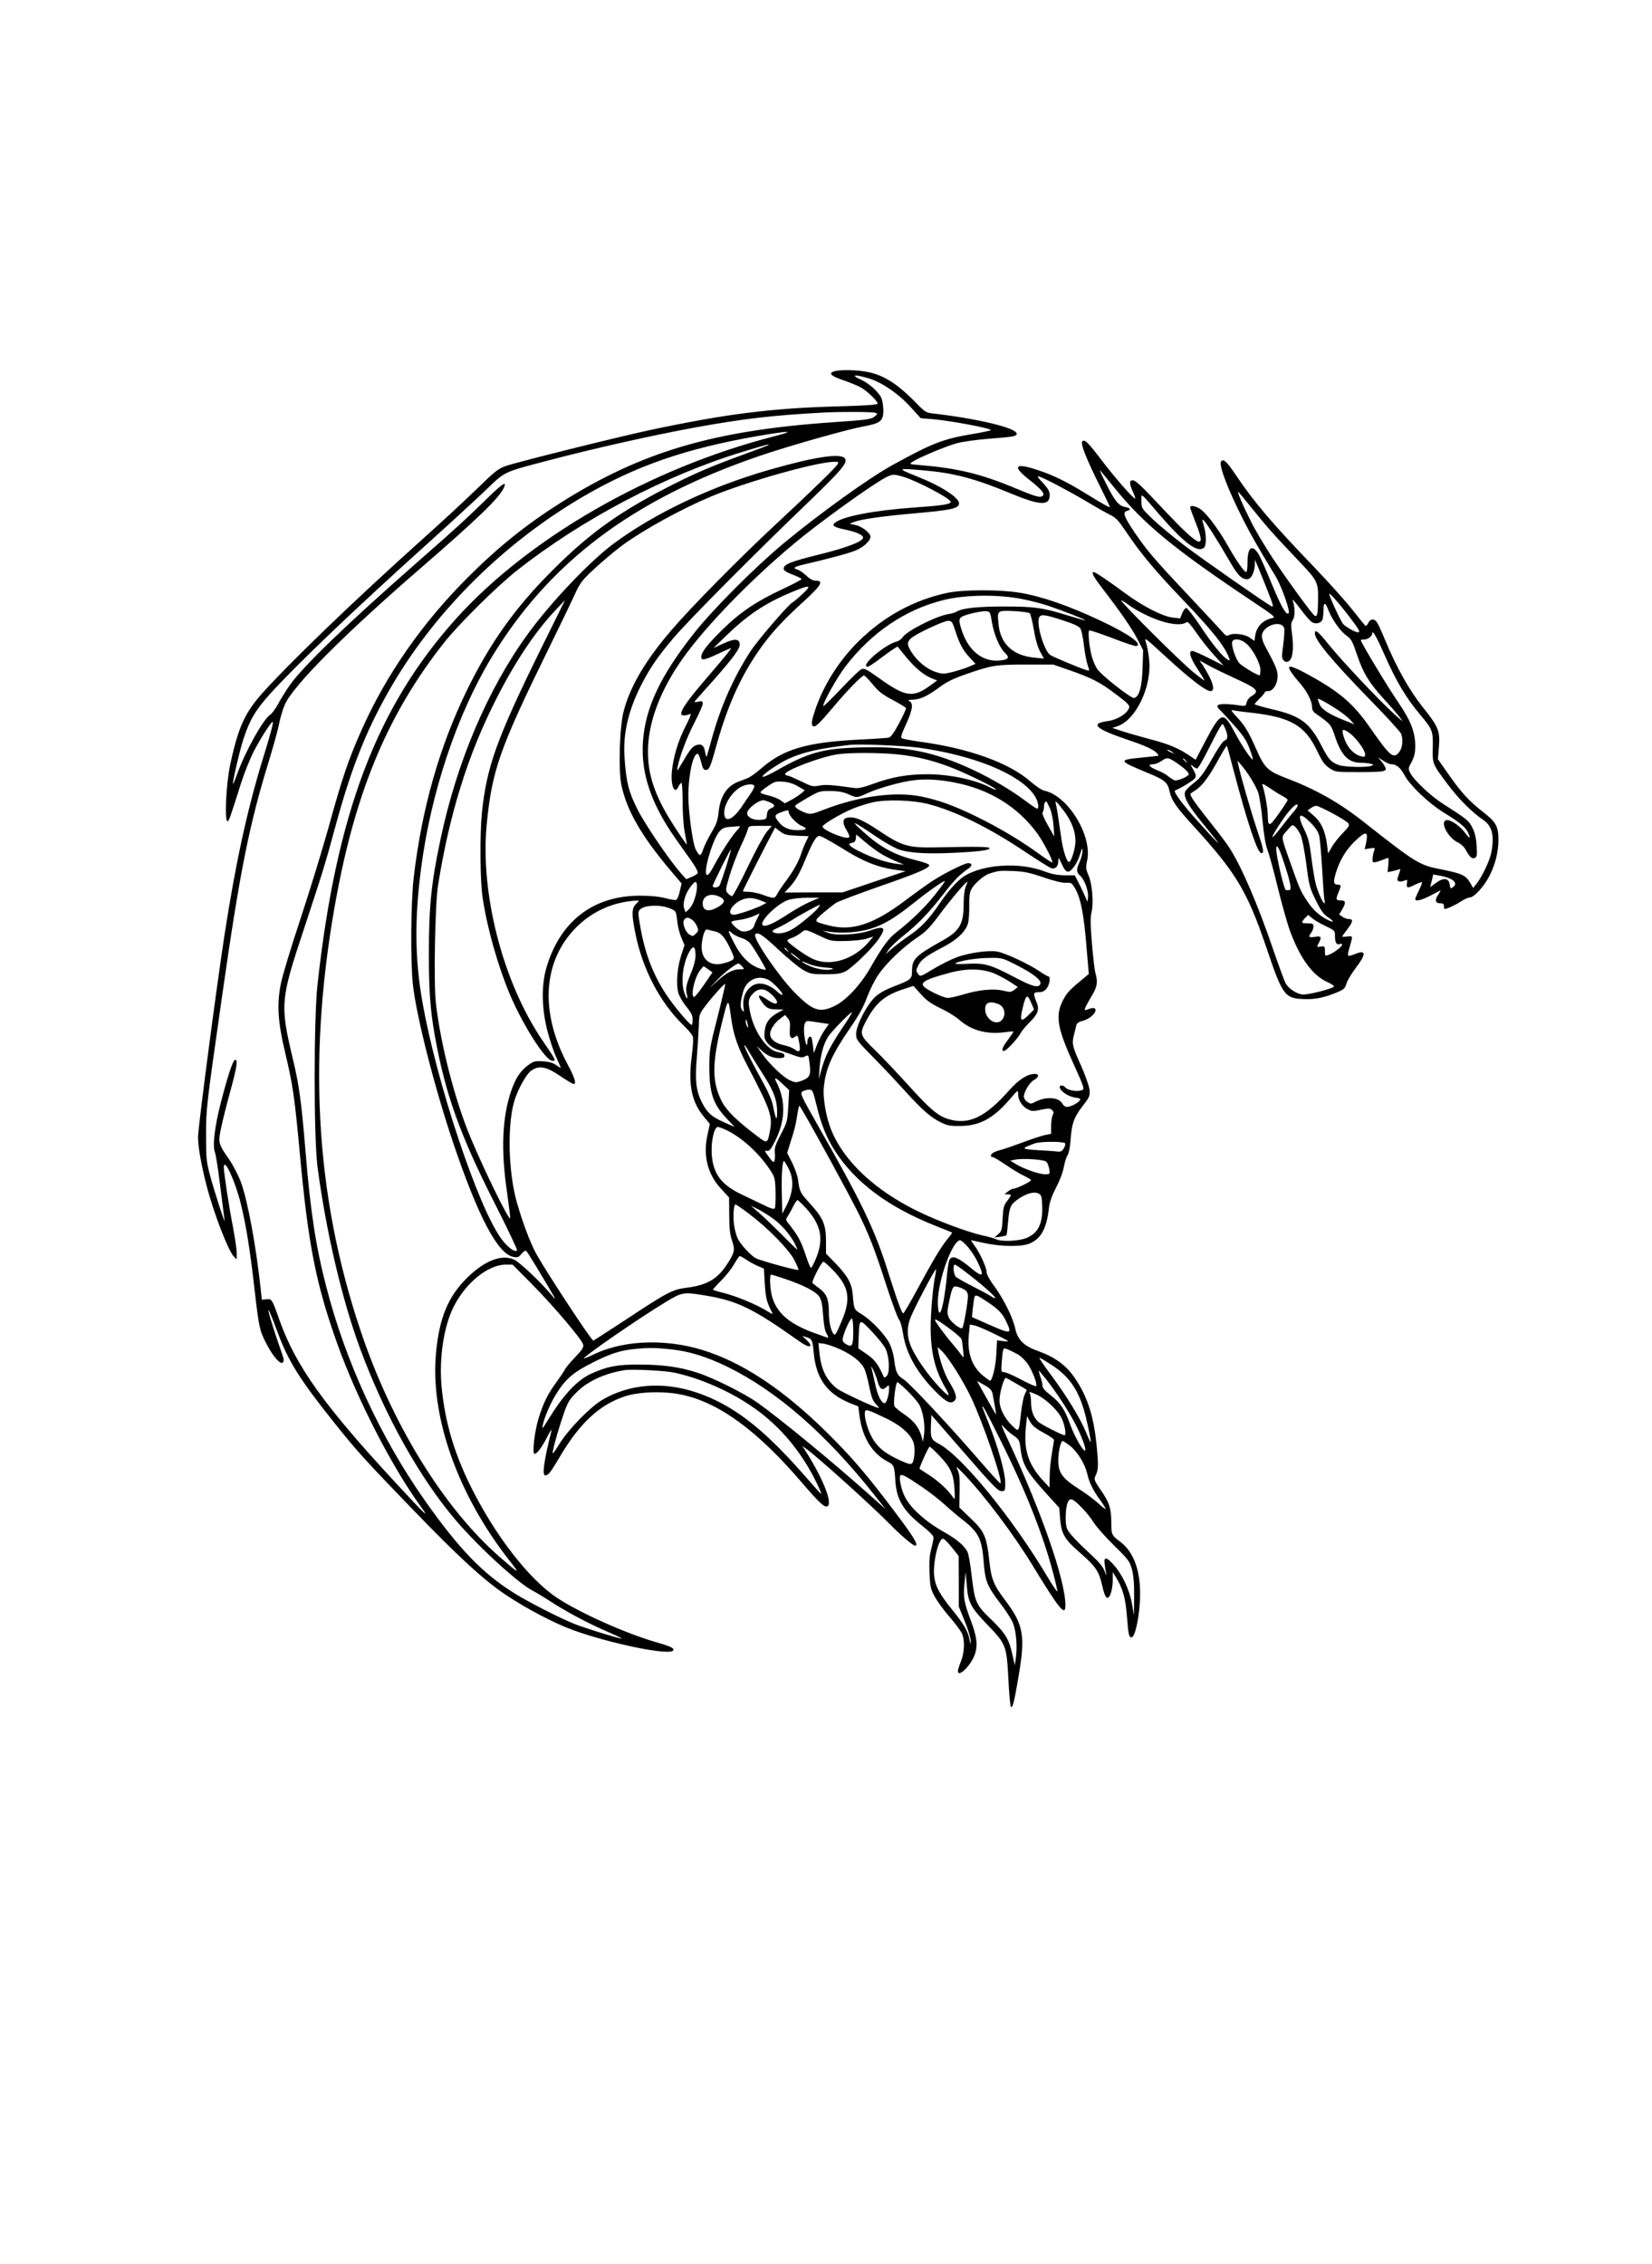 <?xml version="1.0" encoding="UTF-8" standalone="yes"?>
<svg version="1.0" xmlns="http://www.w3.org/2000/svg" width="1152" height="1578.667" viewBox="0 0 1152 1579" preserveAspectRatio="xMidYMid meet">
  <g transform="translate(0,1579) scale(0.1,-0.1)" fill="#000000" stroke="none">
    <path d="M5820 13201 c-46 -13 -27 -33 55 -61 44 -15 99 -37 122 -49 44 -22
123 -97 123 -116 0 -8 -78 -14 -266 -19 -468 -12 -789 -52 -1329 -167 -244
-53 -930 -224 -1004 -251 -47 -17 -78 -42 -191 -153 -74 -72 -247 -233 -385
-356 -473 -424 -922 -857 -1117 -1074 -123 -138 -170 -244 -225 -505 -27 -132
-39 -381 -18 -388 9 -3 20 27 98 275 20 61 56 152 81 203 46 90 117 203 135
215 11 6 -10 -74 -70 -268 -108 -353 -188 -724 -264 -1216 -57 -371 -185
-1347 -185 -1411 0 -67 21 -188 59 -337 49 -190 152 -458 191 -497 l20 -20 0
44 c0 25 -12 104 -25 175 -27 136 -65 383 -65 423 0 77 80 -96 119 -256 37
-152 64 -320 96 -602 30 -260 35 -282 82 -372 46 -89 97 -147 114 -131 9 9 9
21 -3 55 -110 314 -134 431 -33 156 75 -203 155 -331 401 -638 150 -188 216
-261 538 -594 325 -337 502 -499 655 -601 146 -97 337 -197 466 -244 266 -96
676 -180 699 -142 10 15 -16 28 -114 56 -211 60 -536 205 -696 311 -196 130
-434 437 -603 779 -116 235 -179 450 -202 692 -19 198 15 424 85 561 84 166
239 291 361 292 l49 0 136 -137 c154 -157 348 -385 356 -420 5 -19 -5 -36 -53
-86 -33 -34 -66 -73 -73 -87 -7 -14 -34 -54 -60 -90 -61 -83 -91 -144 -124
-250 -28 -88 -47 -250 -29 -250 17 0 50 43 87 115 20 39 34 61 32 50 -53 -213
-68 -315 -44 -315 21 0 38 22 99 125 138 237 280 369 459 427 103 33 283 37
406 8 258 -59 520 -253 828 -613 121 -141 157 -174 177 -162 37 23 -36 203
-160 395 l-16 25 30 -22 c75 -53 463 -403 580 -523 74 -76 161 -150 176 -150
28 0 -6 57 -145 241 -190 253 -304 386 -482 560 -283 277 -547 456 -806 547
-273 97 -584 92 -805 -13 -40 -19 -73 -32 -73 -31 0 16 379 278 569 393 117
71 126 73 276 48 227 -37 335 -90 659 -320 71 -52 105 -44 49 11 l-28 26 25
-7 c42 -12 47 -22 54 -105 15 -181 92 -290 251 -355 l60 -24 11 -80 c20 -139
89 -249 189 -302 50 -26 52 -30 59 -139 8 -128 56 -208 186 -311 50 -39 80
-70 80 -82 0 -10 -7 -47 -16 -81 -12 -44 -15 -90 -12 -166 4 -95 7 -111 36
-165 18 -33 64 -96 102 -140 39 -44 77 -96 87 -115 22 -47 20 -133 -6 -198
-12 -29 -21 -59 -21 -67 0 -45 77 24 111 99 30 66 25 133 -20 251 -48 128 -55
165 -45 262 l8 78 8 -92 c9 -119 26 -152 145 -276 129 -134 133 -145 145 -376
5 -102 13 -190 18 -195 12 -12 24 38 55 224 46 270 32 351 -94 517 -81 107
-98 150 -111 269 -20 181 -34 213 -136 309 l-74 71 2 114 c2 93 -1 122 -15
150 -15 29 -7 23 47 -33 141 -148 342 -415 472 -627 193 -317 234 -366 234
-287 0 174 -167 655 -404 1162 -41 87 -49 111 -30 87 14 -17 45 -46 69 -62 41
-28 44 -34 51 -87 14 -119 41 -166 190 -330 l81 -89 6 -77 c9 -106 30 -142
139 -237 108 -94 132 -129 154 -227 20 -91 38 -110 59 -60 8 20 15 62 15 94
l0 58 22 -35 c49 -80 67 -146 77 -274 10 -126 14 -146 32 -146 27 0 60 167 60
305 0 166 -47 291 -135 359 -65 49 -66 51 -66 139 -1 99 -14 139 -76 228 -41
60 -46 72 -36 92 21 43 23 67 12 188 -19 221 -63 364 -154 497 -61 90 -138
146 -254 188 -100 35 -145 78 -162 157 -15 75 -79 203 -145 295 -34 45 -55 85
-55 101 0 31 -49 138 -86 186 -14 19 -24 35 -22 35 2 0 44 -9 94 -20 118 -26
264 -27 319 -1 77 35 114 105 130 246 5 42 20 85 51 145 26 49 48 109 53 142
6 31 17 68 26 81 9 15 18 57 21 108 8 113 23 155 84 235 49 63 52 71 48 114
-3 26 -29 100 -61 172 -59 130 -63 149 -48 208 5 19 12 47 15 62 5 22 15 30
47 38 44 12 89 49 89 75 0 17 -18 19 -54 5 -23 -8 -25 -8 -17 13 5 12 25 49
45 82 38 63 43 96 26 155 -6 19 -17 113 -25 209 -11 132 -12 184 -3 218 16 64
5 199 -21 258 -19 44 -20 54 -10 101 39 173 -133 454 -297 489 -18 3 -62 33
-100 66 -147 128 -423 228 -756 274 -69 10 -132 21 -139 26 -10 6 -2 30 29 97
45 98 53 145 25 161 -15 8 -10 10 22 11 51 1 103 25 187 87 49 37 96 60 185
91 179 62 207 67 418 67 l190 0 109 -38 c152 -52 218 -86 316 -160 109 -82
115 -89 98 -117 -23 -37 -84 -71 -140 -79 -130 -17 -93 -53 137 -131 120 -40
184 -70 204 -94 8 -9 12 -16 10 -17 -2 -1 -55 -6 -118 -13 -166 -16 -164 -21
41 -106 120 -49 141 -66 154 -128 15 -66 44 -108 164 -240 301 -329 377 -456
511 -849 113 -335 128 -356 259 -361 81 -4 148 10 242 50 40 17 49 26 58 57 5
21 35 70 65 110 76 101 73 130 -10 95 -20 -8 -40 -13 -43 -9 -3 3 0 25 7 48
27 93 28 90 -13 85 -20 -2 -36 -2 -36 0 0 2 16 24 35 49 41 53 44 73 12 73
-12 0 -33 7 -45 16 l-23 16 21 34 c28 49 26 64 -10 64 -34 0 -36 7 -15 57 19
46 19 53 -4 53 -31 0 -34 16 -16 78 26 89 72 166 136 227 78 74 94 69 74 -24
l-8 -34 37 6 c33 5 37 4 31 -11 -12 -31 -17 -79 -9 -85 8 -5 47 7 95 27 14 6
15 0 11 -45 l-5 -52 29 6 c16 3 37 9 46 12 17 7 17 4 3 -34 -13 -37 -13 -43 1
-48 8 -3 25 -1 38 5 21 9 22 8 18 -19 -5 -35 5 -36 59 -8 23 11 43 18 46 16 2
-3 -7 -28 -21 -56 -14 -28 -26 -55 -26 -61 0 -19 40 -10 103 22 34 18 66 35
71 37 5 2 -1 -11 -13 -28 -27 -37 -22 -61 14 -61 18 0 25 -5 25 -20 0 -11 2
-20 4 -20 16 0 79 29 113 52 23 15 51 28 62 28 31 0 104 81 140 154 41 83 61
166 61 249 0 94 -17 124 -110 196 -95 74 -152 136 -242 266 l-70 100 7 85 c9
112 -3 141 -116 282 -92 116 -180 273 -259 463 -22 55 -48 110 -56 123 -20 30
-48 28 -63 -5 -7 -15 -16 -22 -20 -17 -5 5 -46 56 -91 113 -45 57 -161 186
-258 288 -304 316 -425 459 -553 649 -65 97 -89 119 -104 94 -16 -26 51 -201
155 -405 60 -117 97 -182 226 -395 41 -67 103 -244 91 -257 -17 -17 -51 43
-119 207 -39 96 -81 190 -92 207 -45 70 -76 46 -76 -59 0 -37 -4 -68 -9 -68
-14 0 -72 83 -126 180 -58 103 -134 208 -181 249 -33 29 -84 42 -84 22 0 -6
19 -58 42 -116 73 -184 25 -165 -211 84 -183 195 -211 221 -233 221 -23 0 -23
-24 2 -79 11 -24 19 -46 16 -48 -7 -7 -136 139 -225 256 -105 138 -127 159
-143 143 -15 -15 26 -119 123 -314 38 -76 69 -140 69 -144 0 -7 -50 21 -175
98 -125 77 -221 124 -324 158 -163 55 -187 31 -65 -65 89 -69 115 -102 93
-115 -19 -12 -44 -5 -194 57 -238 99 -402 138 -658 159 -74 6 -78 7 -57 21 43
30 239 112 314 132 42 11 143 25 224 31 167 13 192 17 192 35 0 40 -271 105
-590 142 -39 4 -53 13 -100 61 -147 152 -247 213 -375 232 -79 11 -168 11
-205 1z m241 -51 c91 -28 206 -107 289 -199 l71 -78 87 -7 c119 -10 402 -63
402 -76 0 -3 -60 -16 -134 -28 -200 -34 -275 -63 -551 -215 -166 -91 -509
-338 -760 -546 -200 -166 -497 -464 -626 -628 -236 -299 -340 -521 -356 -759
-14 -218 57 -429 225 -669 39 -55 92 -130 118 -167 27 -38 43 -71 39 -78 -4
-7 -24 -19 -44 -27 l-36 -15 -38 43 c-80 90 -248 338 -302 444 -61 121 -79
190 -90 361 -12 163 25 324 112 498 63 125 118 205 230 337 106 125 563 585
933 940 241 232 285 284 261 313 -31 37 -214 9 -524 -80 -410 -117 -801 -303
-1089 -516 -166 -123 -441 -413 -600 -633 -278 -383 -494 -892 -607 -1430 -64
-301 -81 -469 -81 -800 0 -253 10 -391 41 -565 73 -408 174 -692 421 -1178 87
-172 156 -317 153 -322 -12 -19 -66 21 -109 79 -163 222 -451 1086 -551 1653
-53 299 -55 582 -9 933 69 530 249 1067 489 1466 404 668 987 1107 1871 1409
201 69 608 184 721 205 122 22 143 38 143 111 0 30 -6 69 -13 87 -18 41 -87
104 -143 129 -78 34 -42 39 57 8z m42 -239 c18 -6 18 -7 0 -23 -27 -23 -50
-26 -295 -43 -830 -57 -1331 -205 -1890 -556 -249 -157 -443 -313 -658 -528
-318 -318 -569 -679 -740 -1064 -91 -204 -134 -331 -230 -679 -45 -161 -133
-448 -196 -638 -63 -190 -124 -390 -135 -445 -31 -147 -23 -271 30 -492 52
-220 64 -299 101 -698 59 -639 112 -909 262 -1329 138 -386 382 -860 584
-1137 64 -87 31 -56 -170 161 -508 548 -702 820 -817 1140 -53 151 -54 152
-92 148 l-32 -3 -8 75 c-33 304 -90 611 -137 743 -18 48 -54 118 -82 159 -77
111 -79 118 -57 222 10 49 39 164 64 255 46 168 55 226 33 219 -16 -6 -51
-112 -99 -298 -43 -168 -59 -301 -41 -347 6 -15 23 -122 37 -238 15 -115 28
-221 30 -235 8 -44 -65 181 -98 300 -29 108 -31 126 -31 290 0 188 0 189 110
960 125 878 189 1201 329 1655 30 99 63 216 71 260 9 44 27 103 39 130 58 133
414 490 945 950 401 347 551 492 583 563 23 51 -9 30 -111 -69 -150 -147 -223
-214 -497 -454 -483 -424 -792 -721 -886 -855 -25 -36 -61 -93 -79 -127 -18
-34 -43 -69 -57 -78 -49 -33 -171 -251 -228 -408 -15 -42 -29 -76 -31 -74 -6
6 47 234 72 311 45 137 86 205 187 317 183 202 578 579 1077 1029 168 151 359
327 426 391 138 133 119 124 439 208 315 83 723 175 1025 230 329 60 539 85
900 104 114 6 336 5 353 -2z m-708 -165 c-861 -221 -1708 -707 -2215 -1271
-555 -617 -836 -1361 -967 -2555 -26 -243 -26 -1061 0 -1265 59 -451 172 -933
299 -1275 174 -468 411 -892 663 -1190 161 -189 437 -442 542 -496 20 -10 78
-45 127 -77 113 -73 263 -152 393 -208 56 -24 100 -45 98 -47 -5 -5 -262 74
-335 104 -99 40 -314 150 -409 209 -226 140 -391 312 -629 650 -311 442 -557
976 -690 1500 -71 274 -109 524 -142 931 -28 340 -45 469 -87 641 -92 388 -90
415 77 918 130 394 145 441 220 718 115 422 225 693 404 995 308 517 776 978
1316 1295 372 218 722 339 1230 427 222 38 265 37 105 -4z m-36 -60 c-2 -2
-80 -32 -174 -66 -209 -76 -327 -126 -470 -198 -381 -190 -598 -344 -865 -612
-259 -259 -433 -504 -595 -835 -191 -393 -313 -819 -370 -1300 -21 -169 -24
-597 -6 -755 26 -227 151 -716 282 -1105 174 -513 310 -771 418 -791 30 -6 38
-3 57 21 12 15 27 25 33 21 8 -6 109 -172 198 -326 7 -14 -3 -5 -23 20 -73 87
-220 226 -258 244 -87 41 -209 -6 -332 -129 -130 -129 -192 -279 -214 -521
-42 -443 151 -988 512 -1448 78 -99 71 -96 -67 24 -394 344 -756 933 -974
1587 -319 954 -370 1940 -160 3048 139 733 363 1258 743 1740 101 129 371 396
509 505 457 360 1037 665 1577 829 158 48 188 56 179 47z m482 -133 c-13 -24
-171 -178 -426 -415 -254 -236 -593 -579 -733 -743 -179 -208 -285 -387 -332
-560 -30 -109 -39 -414 -17 -521 38 -177 139 -354 341 -593 l79 -93 -13 -55
c-6 -30 -18 -57 -25 -59 -7 -3 -41 2 -76 12 -42 11 -103 17 -174 17 -330 1
-563 -180 -657 -509 -34 -122 -31 -281 10 -438 17 -65 45 -148 62 -183 16 -36
30 -67 30 -70 0 -2 -14 6 -32 18 -23 17 -50 24 -93 27 -54 3 -64 1 -102 -27
-54 -39 -88 -91 -118 -177 -64 -187 -73 -415 -30 -707 14 -99 24 -181 22 -184
-11 -11 -172 316 -272 553 -110 259 -212 652 -246 947 -16 140 -6 691 15 822
80 501 209 913 406 1300 131 259 273 471 414 620 l66 70 -173 -350 c-303 -616
-374 -813 -407 -1134 -15 -151 -13 -478 5 -592 32 -214 107 -478 192 -679 89
-209 243 -452 292 -458 32 -5 29 2 -65 139 -278 408 -438 1029 -390 1514 37
374 90 525 431 1220 92 187 176 363 188 390 11 28 34 67 51 87 36 46 194 185
284 251 152 109 409 250 615 336 243 101 725 237 850 240 33 1 37 -1 28 -16z
m604 -44 c207 -18 355 -57 600 -159 207 -86 275 -90 275 -14 0 28 -10 45 -47
86 -41 43 -44 50 -23 43 35 -10 216 -106 340 -180 58 -35 126 -73 152 -86 40
-19 58 -39 112 -119 95 -143 204 -274 392 -470 214 -224 297 -329 327 -413 6
-15 3 -16 -12 -7 -33 17 -110 111 -193 238 -45 67 -88 122 -95 122 -7 0 -20
-16 -28 -36 l-15 -37 -53 6 c-69 8 -206 78 -327 167 -119 88 -211 150 -222
150 -20 0 -4 -30 57 -110 129 -167 207 -281 247 -357 l40 -78 -4 -125 c-4
-132 -24 -201 -59 -208 -22 -4 -228 158 -258 203 -13 20 -30 59 -37 87 -19 70
-28 174 -18 181 5 3 78 -22 163 -54 84 -33 160 -58 167 -55 42 16 -54 84 -251
177 -222 105 -412 170 -563 195 -139 23 -393 22 -502 0 -237 -50 -449 -166
-625 -341 -136 -135 -242 -303 -301 -478 -26 -78 -29 -102 -13 -112 14 -9 45
21 137 130 94 113 203 225 217 224 5 0 33 -28 61 -62 40 -50 68 -71 139 -109
49 -26 91 -51 93 -56 2 -6 -20 -53 -48 -106 -36 -67 -58 -98 -73 -101 -12 -2
-110 -9 -217 -14 -359 -19 -521 -67 -676 -204 -34 -29 -75 -59 -93 -65 -17 -7
-45 -17 -62 -24 -80 -30 -127 -101 -138 -212 -6 -58 -15 -84 -49 -141 -23 -38
-49 -91 -58 -117 -18 -54 -26 -54 -54 1 -20 41 -50 258 -50 371 0 149 34 299
66 293 5 -1 15 -27 23 -57 10 -43 17 -56 32 -56 25 0 32 15 79 186 79 280 176
489 316 681 75 102 151 183 287 307 124 113 143 146 87 146 -21 0 -42 11 -67
35 -21 20 -48 38 -60 42 -37 9 -27 20 30 33 190 44 331 82 379 103 54 24 98
66 98 94 0 25 -59 72 -103 81 l-42 9 29 12 c48 19 190 40 427 61 249 22 302
33 307 66 6 40 -120 122 -288 189 -149 60 -148 61 45 44z m1325 -119 c208
-257 416 -428 973 -800 144 -96 155 -105 130 -111 -65 -13 -109 -58 -119 -120
l-6 -39 -31 22 c-34 25 -115 35 -145 19 -17 -9 -25 -6 -52 27 -18 20 -122 132
-230 247 -243 258 -290 313 -380 445 -73 109 -83 138 -50 147 30 8 24 20 -14
27 -45 9 -72 41 -135 168 -29 56 -46 96 -39 88 7 -9 51 -63 98 -120z m-1469
74 c94 -28 329 -152 329 -174 0 -17 -57 -26 -260 -40 -273 -20 -486 -60 -545
-104 -29 -21 -12 -33 75 -51 79 -17 124 -39 118 -58 -8 -26 -122 -69 -296
-112 -207 -51 -257 -71 -257 -100 0 -14 15 -25 63 -43 34 -13 62 -27 62 -31 0
-4 -61 -36 -136 -71 -183 -86 -293 -160 -418 -283 -104 -102 -146 -156 -146
-189 0 -27 23 -22 117 22 47 22 88 40 90 40 7 0 -43 -62 -154 -191 -146 -170
-193 -235 -193 -269 0 -13 35 -13 60 0 13 7 6 -15 -29 -84 -52 -102 -86 -214
-96 -316 -9 -101 19 -166 46 -106 7 14 16 26 21 26 4 0 8 -60 8 -134 0 -78 6
-167 15 -213 8 -43 15 -80 15 -82 0 -9 -80 109 -129 191 -101 170 -143 303
-143 458 1 184 71 387 207 595 149 229 480 577 820 860 169 141 527 399 630
454 48 25 56 26 126 5z m2433 -223 c96 -120 147 -178 328 -368 127 -134 132
-144 130 -266 -1 -100 -6 -122 -24 -111 -18 11 -189 246 -291 399 -54 82 -124
198 -153 258 -56 110 -97 207 -89 207 2 0 47 -54 99 -119z m-652 -36 c177
-205 273 -276 316 -233 16 16 15 93 -3 152 -13 42 -13 47 0 36 16 -13 93 -134
179 -282 58 -101 85 -128 124 -128 27 0 51 48 53 102 l1 33 15 -35 c9 -19 39
-95 68 -167 46 -116 50 -131 31 -121 -46 25 -479 327 -608 425 -76 58 -174
139 -218 181 -79 76 -80 78 -80 127 0 58 -13 67 122 -90z m-2488 -560 c-32
-30 -62 -54 -65 -55 -18 -1 -239 -257 -294 -340 -116 -177 -209 -385 -270
-607 -19 -69 -36 -128 -38 -130 -3 -2 -7 14 -11 36 -7 45 -29 58 -68 41 -24
-11 -42 -36 -97 -130 -30 -51 -32 -53 -26 -20 14 75 67 214 120 315 30 58 55
115 55 126 0 19 -4 21 -32 15 -29 -6 -30 -5 -16 11 9 10 61 70 118 133 146
165 192 228 188 259 -4 38 -37 38 -116 2 l-67 -31 80 78 c162 157 282 237 480
318 117 48 129 44 59 -21z m3822 -164 c64 -84 73 -101 54 -101 -19 0 -84 37
-103 58 -17 19 -97 193 -97 210 1 11 77 -75 146 -167z m-2278 129 c53 -11 131
-31 172 -45 107 -36 262 -97 258 -101 -2 -2 -62 15 -133 37 -166 51 -222 59
-435 59 -180 0 -290 -12 -325 -34 -11 -7 -39 -16 -61 -19 -87 -14 -290 -117
-320 -162 -8 -13 -27 -26 -42 -30 -84 -21 -261 -175 -201 -175 7 0 44 24 83
54 39 29 83 61 98 70 l27 17 60 -74 c64 -77 122 -125 181 -149 l35 -14 -45
-33 c-123 -91 -176 -83 -362 51 -87 62 -102 69 -122 60 -12 -5 -76 -67 -141
-136 -66 -69 -121 -123 -123 -121 -11 11 96 203 156 280 181 235 415 393 678
459 153 39 389 42 562 6z m2013 -160 c29 -16 65 -5 73 22 3 13 6 42 6 66 0 54
13 54 34 -3 26 -66 82 -146 126 -178 34 -24 42 -39 75 -137 42 -125 83 -192
186 -305 41 -44 90 -101 109 -125 31 -41 27 -38 -40 23 -108 98 -360 366 -449
476 -79 98 -101 116 -101 83 0 -46 113 -183 378 -456 118 -120 218 -230 223
-243 16 -42 10 -98 -12 -127 -41 -52 -62 -35 -205 170 -115 165 -210 247 -420
363 -100 55 -144 72 -144 55 0 -14 27 -53 67 -99 54 -59 93 -133 93 -174 0
-21 8 -36 26 -48 106 -75 106 -75 135 -162 45 -132 93 -181 181 -181 24 0 54
-3 67 -7 23 -6 23 -7 5 -14 -32 -13 -186 -9 -227 5 -55 20 -71 38 -121 135
-84 163 -147 209 -351 256 -63 15 -115 30 -115 34 0 4 16 21 35 40 19 18 35
37 35 42 0 5 11 9 25 9 34 0 65 51 65 106 0 39 -13 70 -88 209 -12 21 -22 52
-22 68 0 71 135 119 156 55 3 -11 0 -63 -7 -115 -11 -83 -11 -95 3 -109 12
-12 20 -14 36 -5 27 15 36 87 23 185 -9 66 -9 80 5 102 17 24 16 90 -2 139 -3
11 21 -17 55 -62 33 -45 70 -87 82 -93z m-1153 48 c124 -59 238 -78 278 -47 7
6 31 -21 67 -74 31 -45 86 -115 123 -155 l67 -74 -101 51 c-56 28 -108 51
-117 51 -29 0 -15 -47 35 -124 28 -42 50 -79 50 -82 0 -3 -35 23 -77 57 -82
65 -503 484 -503 500 0 5 21 -8 48 -28 26 -20 84 -54 130 -75z m-1081 -45 c13
-84 54 -181 89 -214 35 -33 30 -47 -20 -54 -123 -19 -227 57 -277 202 -24 71
-24 90 1 103 30 16 132 39 165 37 29 -2 30 -4 42 -74z m264 60 c6 -6 19 -58
29 -116 11 -69 27 -122 44 -153 l26 -47 -65 6 c-152 14 -240 97 -252 238 -9
92 -9 92 108 87 55 -3 105 -10 110 -15z m229 -49 c78 -25 114 -42 124 -57 8
-12 19 -65 25 -118 6 -53 18 -115 26 -138 14 -42 14 -42 -8 -35 -45 13 -242
96 -255 107 -41 33 -91 199 -78 253 9 33 34 31 166 -12z m-749 -71 c30 -94 54
-138 101 -189 l41 -44 -44 -19 c-24 -11 -75 -27 -113 -37 -64 -16 -72 -16
-120 -1 -62 20 -128 74 -168 136 -34 54 -35 71 -5 99 31 30 227 122 259 122
24 0 29 -6 49 -67z m2989 -158 c85 -194 155 -312 257 -433 83 -99 88 -112 85
-225 -3 -114 -2 -115 101 -253 78 -104 170 -197 249 -251 66 -45 82 -113 57
-235 -12 -56 -64 -164 -102 -212 l-23 -29 -21 36 c-32 53 -57 64 -199 93 -156
30 -176 42 -539 328 -176 139 -337 230 -550 311 -124 47 -148 71 -205 202 -54
122 -80 165 -139 227 -31 33 -40 46 -26 43 11 -3 67 -11 125 -17 279 -31 380
-88 465 -266 36 -76 52 -98 86 -121 42 -28 44 -28 203 -28 184 0 203 4 185 37
-6 13 -21 34 -33 47 -20 22 -20 22 18 -3 21 -14 47 -26 57 -26 37 0 65 -23 93
-75 37 -71 168 -196 271 -260 108 -66 153 -102 170 -136 25 -48 17 -54 -15
-11 -35 48 -95 92 -127 92 -57 0 0 -120 73 -155 20 -9 43 -30 53 -47 30 -55
45 -70 65 -62 16 6 18 16 14 84 -3 55 -12 91 -29 126 -25 50 -31 56 -209 170
-84 54 -198 162 -224 211 -16 32 -16 34 9 80 19 37 25 62 25 113 -1 96 -33
177 -121 305 -67 97 -259 415 -259 430 0 3 11 5 24 5 26 0 56 23 56 43 0 28
31 -26 80 -138z m-1530 -16 c178 -164 288 -249 322 -249 38 0 14 76 -57 185
l-20 29 65 -36 c36 -20 117 -59 180 -88 159 -72 176 -90 120 -124 -18 -10 -33
-29 -36 -45 -6 -27 -7 -27 -57 -20 -88 13 -147 11 -147 -5 0 -7 8 -20 17 -27
9 -8 53 -55 98 -106 66 -74 87 -106 109 -164 15 -39 25 -74 23 -76 -8 -7 -81
102 -129 194 -77 145 -94 139 -202 -66 l-68 -130 -42 28 c-75 52 -144 81 -278
116 -73 20 -162 45 -197 57 l-64 21 38 13 c126 43 238 276 219 459 -3 39 -12
89 -19 113 -16 52 -23 56 125 -79z m573 81 c45 -39 97 -138 97 -184 0 -20 -3
-36 -6 -36 -18 0 -128 67 -144 88 -25 31 -55 125 -47 146 10 27 62 20 100 -14z
m627 -455 c36 -23 79 -57 95 -74 l30 -33 -52 21 c-118 46 -174 81 -189 116 -8
19 -14 37 -14 40 0 8 56 -22 130 -70z m-774 -140 c19 -47 18 -72 -6 -80 -12
-4 -46 -53 -87 -127 -45 -80 -81 -131 -107 -152 -82 -66 -89 -75 -82 -109 8
-39 50 -102 156 -229 44 -54 78 -98 76 -98 -3 0 -57 57 -121 128 -123 134
-197 233 -180 239 38 14 130 71 139 86 9 14 6 27 -13 60 -21 36 -21 40 -4 25
11 -10 25 -18 31 -18 7 0 42 59 78 132 66 131 92 178 101 178 2 0 11 -16 19
-35z m870 -31 c45 -35 104 -116 104 -144 0 -19 -4 -21 -27 -15 -60 15 -108 74
-128 158 -9 35 6 35 51 1z m-3006 -99 c382 -54 695 -181 800 -327 28 -38 41
-98 22 -98 -5 0 -42 25 -83 56 -96 72 -234 154 -362 214 -275 128 -468 167
-790 157 -261 -7 -364 -36 -594 -168 -40 -22 -78 -39 -84 -37 -17 6 100 88
176 124 102 47 211 73 425 98 71 9 378 -4 490 -19z m2195 -166 c95 -360 165
-569 191 -569 22 0 17 24 -30 164 -41 123 -117 384 -130 451 l-6 30 26 -30
c46 -54 102 -145 119 -194 8 -26 22 -114 30 -197 9 -97 21 -167 34 -201 11
-28 43 -143 70 -255 27 -111 64 -243 81 -293 71 -201 161 -327 268 -375 29
-13 49 -27 45 -31 -18 -18 -190 -60 -222 -55 -41 6 -94 41 -114 76 -9 14 -49
125 -91 246 -104 305 -218 570 -301 699 -17 28 -78 108 -134 179 -57 71 -113
145 -124 164 -20 34 -20 36 -2 46 67 39 108 92 199 259 21 38 40 67 42 65 2
-2 24 -83 49 -179z m-429 135 c18 -14 18 -14 -6 -3 -31 14 -36 19 -24 19 6 0
19 -7 30 -16z m-1920 -15 c136 -14 261 -45 395 -99 114 -46 303 -140 295 -147
-2 -2 -19 3 -37 13 -111 57 -286 94 -444 94 -136 0 -245 -19 -374 -66 -67 -25
-107 -34 -131 -30 -169 23 -202 25 -246 17 -46 -9 -54 -7 -128 30 -44 21 -85
39 -92 39 -7 0 -15 4 -19 9 -14 23 247 123 365 140 82 13 292 12 416 0z m1953
-62 c52 -36 81 -63 81 -77 0 -15 -80 -49 -99 -42 -9 3 -28 15 -43 27 -14 13
-51 33 -82 45 -55 23 -65 40 -22 40 13 0 38 11 57 23 38 27 46 26 108 -16z
m62 16 c13 -16 12 -17 -3 -4 -17 13 -22 21 -14 21 2 0 10 -8 17 -17z m-1618
-150 c247 -47 446 -170 583 -359 43 -60 110 -191 102 -199 -2 -3 -44 25 -94
61 -125 91 -277 182 -441 262 -153 74 -255 111 -375 136 -184 38 -435 4 -683
-91 -82 -32 -93 -34 -125 -23 -47 17 -81 40 -75 51 3 4 43 30 88 56 79 45 85
47 158 46 54 0 90 -7 124 -22 60 -27 60 -27 136 8 80 36 241 81 328 90 81 9
171 4 274 -16z m-1089 -27 l48 -28 -28 -24 c-16 -13 -47 -33 -70 -45 l-41 -22
-31 22 c-17 12 -56 27 -87 34 -30 6 -54 16 -52 22 2 5 25 25 53 43 44 31 55
34 105 30 37 -3 71 -13 103 -32z m3384 -70 c17 -9 32 -21 32 -25 0 -5 -28 -49
-62 -96 -68 -96 -76 -96 -77 -3 -1 46 -23 164 -37 202 -5 14 8 9 52 -21 32
-22 74 -48 92 -57z m-3688 70 c0 -7 -10 -28 -23 -47 -13 -19 -43 -62 -66 -97
-65 -95 -121 -113 -121 -40 0 65 62 155 125 184 40 18 85 18 85 0z m105 -110
c41 -18 44 -29 11 -44 -18 -8 -26 -20 -28 -44 -3 -31 -5 -33 -46 -36 -49 -4
-92 18 -92 46 0 30 72 88 113 91 4 1 23 -6 42 -13z m1113 -15 c186 -49 415
-161 665 -328 93 -62 177 -115 188 -118 28 -9 49 12 49 49 0 29 2 28 25 -21
31 -68 49 -69 92 -8 12 17 28 53 36 80 13 42 16 45 16 20 0 -16 -8 -50 -19
-74 -26 -56 -25 -73 5 -101 30 -28 58 -108 52 -152 -4 -32 -4 -32 -12 -8 -5
13 -25 56 -44 95 l-36 70 -70 0 c-51 1 -90 8 -143 28 -171 65 -422 50 -557
-33 -46 -29 -113 -103 -175 -195 -72 -107 -130 -168 -219 -227 -40 -28 -92
-67 -114 -87 l-41 -36 23 34 c13 18 58 61 100 94 104 83 183 166 279 290 76
98 114 137 176 180 28 19 26 37 -3 37 -25 0 -169 -72 -248 -124 -37 -24 -122
-85 -188 -135 -224 -169 -374 -218 -538 -175 -105 27 -106 27 -36 87 34 29 74
60 89 70 16 10 145 59 287 109 282 98 363 133 363 153 0 8 -34 21 -92 35 -135
32 -238 85 -341 175 -130 113 -115 111 63 -10 58 -40 130 -80 159 -90 75 -25
197 -32 385 -23 180 9 253 19 246 33 -5 10 -84 11 -370 5 -197 -4 -240 9 -399
115 -116 77 -166 99 -216 93 -40 -4 -44 -35 -10 -91 19 -33 22 -46 13 -49 -30
-11 -182 53 -182 77 0 15 127 90 208 124 39 16 103 36 141 45 98 22 283 16
393 -13z m843 -27 c12 -27 23 -77 26 -122 l5 -77 -45 80 c-28 49 -42 84 -36
90 5 5 9 21 9 35 0 24 7 40 17 40 2 0 13 -21 24 -46z m99 -21 c54 -72 80 -141
80 -212 -1 -51 -30 -143 -45 -143 -16 0 -42 80 -54 167 -25 174 -31 211 -37
233 -10 36 2 26 56 -45z m1630 37 c0 -5 -15 -27 -33 -47 -18 -21 -54 -66 -80
-100 -83 -108 -85 -90 -4 32 60 91 117 147 117 115z m244 -53 c55 -29 104 -61
110 -70 9 -14 1 -26 -41 -69 -28 -29 -63 -73 -76 -97 l-25 -44 -7 59 c-12 95
-40 158 -91 203 l-45 39 23 16 c12 9 29 16 38 16 8 0 60 -24 114 -53z m-3794
8 c0 -22 56 -81 90 -95 46 -19 36 -30 -27 -30 -66 0 -108 20 -141 68 -24 33
-20 41 33 60 41 14 45 14 45 -3z m3640 -73 c31 -30 52 -62 59 -87 6 -22 15
-126 21 -230 6 -105 13 -202 16 -217 16 -77 -37 19 -61 110 -8 34 -22 117 -30
184 -13 102 -21 135 -51 196 -51 105 -32 123 46 44z m-69 -87 c10 -23 27 -111
39 -200 19 -150 23 -166 66 -253 35 -73 54 -98 85 -119 47 -31 45 -42 -3 -18
-59 31 -97 65 -139 126 -48 71 -57 92 -121 274 -67 190 -65 174 -22 223 36 42
37 43 57 25 11 -10 28 -36 38 -58z m-3932 33 c-38 -41 -112 -155 -162 -249
-28 -52 -42 -68 -50 -60 -23 23 42 245 89 301 21 24 34 30 77 33 29 2 57 4 64
5 7 1 -2 -13 -18 -30z m209 -8 c-19 -22 -79 -132 -133 -245 -54 -113 -104
-205 -110 -205 -7 0 -20 9 -30 20 -18 20 -17 23 14 128 18 59 52 148 75 197
24 50 46 103 50 118 6 27 8 27 87 27 l81 0 -34 -40z m209 -29 l82 -3 -18 -37
c-10 -20 -24 -54 -31 -76 -20 -63 -54 -124 -106 -195 -27 -36 -56 -78 -64 -95
-18 -34 -23 -34 -100 -6 -30 11 -74 20 -97 21 -24 0 -43 2 -43 5 0 5 160 322
203 401 l22 42 35 -27 c30 -22 47 -27 117 -30z m589 -127 c25 -15 71 -38 102
-51 l57 -24 -50 6 c-70 8 -167 40 -254 83 -79 39 -97 58 -59 64 17 2 24 11 26
31 l3 27 65 -55 c35 -30 85 -66 110 -81z m-371 97 c28 -15 87 -51 133 -79 115
-71 218 -111 320 -126 l87 -12 -220 -74 -220 -74 -202 0 -202 -1 28 30 c49 52
73 94 122 212 47 113 71 153 93 153 6 0 34 -13 61 -29z m3169 -127 c52 -153
66 -215 50 -221 -8 -3 -20 -3 -27 0 -13 5 -67 237 -67 287 0 38 18 12 44 -66z
m-3881 -60 c-21 -65 -42 -125 -46 -131 -10 -15 -47 -17 -47 -3 0 13 123 260
127 256 2 -2 -14 -57 -34 -122z m2214 -73 c76 -26 133 -40 158 -38 37 2 40 -1
64 -42 38 -68 59 -176 77 -395 l17 -199 -29 -24 c-102 -84 -122 -105 -147
-152 -59 -108 -47 -193 62 -434 89 -198 88 -195 57 -203 -35 -8 -91 3 -106 21
-14 17 -40 20 -40 4 0 -26 57 -66 103 -73 41 -6 46 -10 36 -22 -17 -21 -64
-44 -88 -44 -11 0 -25 9 -31 21 -26 47 -113 54 -191 14 -28 -15 -33 -15 -55 0
-13 8 -24 25 -24 36 0 34 40 100 71 117 35 20 38 42 5 42 -51 0 -111 -39 -179
-115 -164 -186 -280 -242 -420 -201 -76 22 -131 69 -288 243 -74 81 -175 189
-226 238 -104 100 -109 114 -72 188 72 140 133 194 272 239 l67 22 51 -57 c40
-45 70 -66 137 -99 48 -22 107 -59 132 -81 81 -72 187 -102 310 -87 36 5 66 7
68 6 1 -2 -16 -27 -38 -57 -41 -54 -50 -79 -28 -79 15 0 96 87 115 124 9 16
37 51 64 77 55 53 68 88 50 133 -28 68 -27 76 12 76 26 0 41 7 56 26 21 27 29
84 12 84 -5 0 -33 16 -62 36 -78 53 -247 131 -299 138 -63 9 -187 -9 -272 -38
-39 -14 -114 -51 -166 -82 -90 -55 -95 -57 -108 -39 -18 24 -17 29 1 65 19 37
60 67 165 121 101 52 164 111 180 168 6 22 10 78 9 124 -1 58 3 93 14 114 22
41 88 98 128 111 64 20 74 21 166 17 75 -3 113 -11 210 -44z m2831 -7 c41 -17
52 -42 26 -61 -18 -13 -19 -12 -24 19 -7 45 -42 49 -96 10 l-40 -29 11 44 10
44 40 -7 c22 -3 55 -12 73 -20z m-3590 -117 c-74 -92 -161 -176 -268 -260 -55
-43 -93 -94 -185 -254 -66 -114 -166 -220 -241 -257 -108 -53 -155 -38 -284
93 -110 112 -290 376 -274 403 14 23 53 -2 161 -104 66 -62 144 -126 174 -143
50 -28 62 -30 154 -30 79 0 108 4 140 20 46 23 188 160 233 227 55 81 41 94
-64 57 -80 -28 -234 -37 -289 -15 l-40 15 45 -7 c90 -14 211 -5 296 22 90 29
167 75 298 180 101 81 209 156 215 151 2 -3 -30 -46 -71 -98z m-1658 60 c0
-53 -27 -131 -55 -157 l-24 -23 -10 26 c-13 34 7 105 44 152 33 44 45 44 45 2z
m1874 -2 c-8 -21 -14 -68 -14 -118 0 -142 -27 -189 -146 -256 -191 -107 -214
-130 -214 -213 0 -57 -7 -62 -130 -109 -54 -21 -99 -46 -126 -71 -58 -53 -134
-201 -134 -259 0 -41 5 -47 129 -173 71 -72 167 -175 215 -228 110 -123 177
-182 245 -215 46 -23 67 -27 135 -26 136 0 231 51 346 184 59 69 60 70 60 39
0 -42 26 -85 66 -106 28 -15 38 -16 93 -4 54 11 64 11 78 -2 12 -12 13 -20 4
-36 -6 -11 -11 -45 -11 -75 l0 -55 -37 -7 c-21 -4 -90 -26 -154 -50 -64 -24
-136 -49 -160 -55 -46 -12 -69 -26 -69 -41 0 -5 6 -9 13 -9 7 0 46 -24 88 -52
42 -29 99 -64 127 -77 29 -14 52 -28 52 -32 0 -10 -100 -59 -121 -59 -9 0 -27
-9 -40 -20 l-24 -19 23 -1 c28 0 28 -4 -5 -47 -23 -30 -27 -46 -31 -121 -4
-79 -7 -89 -31 -110 l-26 -23 39 5 c21 3 41 8 44 10 3 3 8 46 12 94 9 105 17
122 73 161 56 38 108 52 139 37 20 -10 23 -19 26 -84 5 -128 -29 -195 -114
-228 -53 -20 -169 -25 -205 -8 -13 6 -56 19 -96 27 -105 24 -311 100 -448 167
-303 147 -520 350 -609 570 -35 86 -60 229 -51 300 15 134 56 224 183 410 62
90 95 150 118 214 18 49 53 119 78 156 58 85 170 192 269 259 65 44 91 70 164
169 73 98 178 222 189 222 2 0 -4 -16 -12 -35z m-1713 -71 c40 -20 34 -42 -16
-71 -64 -36 -105 -27 -105 26 0 55 59 77 121 45z m292 -28 l32 -13 -34 -18
c-45 -23 -169 -65 -193 -65 -52 0 -23 65 44 99 46 24 90 23 151 -3z m337 -5
c-36 -15 -107 -55 -157 -88 -102 -67 -159 -91 -175 -75 -25 25 107 154 181
176 25 8 84 15 131 15 l85 0 -65 -28z m-1215 -16 c-31 -31 -32 -71 -4 -208 50
-248 172 -480 334 -637 31 -30 61 -65 65 -77 6 -13 3 -69 -7 -145 -25 -195 0
-316 88 -420 l39 -47 -16 -73 c-33 -146 -1 -277 94 -379 l56 -61 1 -122 c0
-91 5 -135 19 -177 23 -68 19 -85 -35 -168 -67 -102 -139 -144 -279 -162 -99
-12 -136 -31 -414 -215 -129 -85 -237 -154 -239 -154 -13 0 -321 468 -395 600
-42 75 -96 216 -138 363 -60 212 -68 536 -18 708 24 80 83 187 117 211 54 39
105 30 201 -35 46 -31 88 -57 95 -57 22 0 10 41 -44 142 -186 352 -171 693 41
927 115 127 270 200 441 210 22 1 22 1 -2 -24z m245 -34 c34 -15 35 -19 42
-82 3 -36 16 -89 29 -118 l22 -53 -23 -71 c-28 -88 -37 -201 -20 -261 6 -24
32 -68 56 -97 35 -43 44 -62 44 -92 0 -21 -4 -37 -8 -35 -20 7 -129 139 -178
214 -92 140 -147 285 -180 475 -16 92 -16 101 -1 116 33 33 151 35 217 4z
m1029 12 c-19 -29 -135 -126 -186 -155 -48 -28 -105 -36 -132 -19 -10 7 -2 14
31 29 25 11 72 37 104 57 49 32 183 105 192 105 1 0 -3 -8 -9 -17z m-429 -80
c-11 -21 -21 -46 -24 -56 -7 -22 -53 -40 -84 -32 -23 6 -72 50 -72 65 0 4 24
10 54 14 30 3 73 15 97 25 24 11 45 20 46 20 1 1 -7 -16 -17 -36z m3965 -52
c63 -30 65 -32 65 -68 0 -47 11 -66 33 -57 9 3 17 1 17 -4 0 -14 -57 -58 -93
-71 -26 -10 -27 -10 -27 25 0 34 -2 36 -29 32 -29 -4 -30 -4 -15 23 23 45 19
52 -26 45 -43 -7 -48 -1 -25 30 8 10 15 29 15 42 0 19 -5 22 -40 22 -46 0 -48
5 -19 37 l22 22 28 -23 c16 -14 58 -38 94 -55z m-4419 44 c12 -8 27 -28 34
-45 12 -28 11 -34 -8 -52 -20 -20 -22 -20 -46 -5 -30 20 -51 84 -34 104 14 17
29 16 54 -2z m159 -81 c42 -8 71 -42 111 -128 25 -55 26 -60 10 -72 -10 -7
-39 -18 -66 -24 -96 -23 -159 38 -146 142 9 68 23 101 40 95 8 -3 31 -9 51
-13z m750 -40 c55 -26 69 -29 160 -27 56 1 121 8 148 16 l47 15 -26 -31 c-106
-129 -273 -181 -396 -125 -56 26 -178 114 -178 128 0 5 15 13 33 19 17 6 46
22 62 35 33 27 27 28 150 -30z m-567 -5 c27 -8 53 -24 67 -43 27 -36 105 -167
105 -178 0 -4 -20 0 -44 8 -68 23 -128 82 -175 173 -47 90 -50 103 -18 74 12
-12 42 -27 65 -34z m-318 -127 c0 -23 -12 -70 -26 -105 -40 -96 -44 -116 -35
-160 11 -46 -1 -38 -18 12 -26 78 -7 214 40 290 25 41 39 29 39 -37z m641 41
c13 -16 12 -17 -3 -4 -10 7 -18 15 -18 17 0 8 8 3 21 -13z m89 -70 c0 -7 -58
36 -66 49 -4 7 9 -1 29 -16 20 -16 37 -30 37 -33z m1509 -34 c118 -60 176
-106 166 -131 -12 -31 -54 -20 -179 46 -170 89 -207 100 -329 94 -59 -3 -93
-2 -84 4 33 18 146 36 234 37 92 1 92 1 192 -50z m-1334 -17 c57 -4 65 -7 41
-13 -36 -10 -114 4 -166 31 -55 28 -50 33 7 8 26 -12 79 -23 118 -26z m-580 8
c18 -20 17 -20 -14 -20 -49 0 -96 -24 -159 -82 l-57 -52 55 58 c49 52 132 116
150 116 4 0 15 -9 25 -20z m-236 -21 l29 -21 -61 -89 c-33 -48 -64 -86 -69
-83 -22 14 4 131 41 183 13 17 24 31 27 31 3 0 18 -10 33 -21z m2003 -32 c31
-14 79 -40 106 -58 l50 -33 -24 -19 c-22 -17 -29 -18 -76 -7 -67 17 -171 7
-277 -25 -47 -14 -97 -25 -112 -25 -15 0 -61 17 -101 38 -118 60 -103 78 117
138 120 32 233 29 317 -9z m-1583 -41 c32 -17 105 -95 97 -104 -4 -3 -19 6
-34 20 -38 36 -85 58 -125 58 -69 0 -124 -77 -113 -159 5 -42 4 -44 -9 -26
-15 19 -14 49 6 125 22 85 104 124 178 86z m-355 -257 c-54 -210 -57 -232 -58
-344 0 -188 26 -266 122 -367 l55 -58 -79 35 c-84 38 -111 63 -149 135 -41 80
-50 154 -36 314 6 77 12 177 14 222 2 78 3 82 47 140 51 67 131 156 137 151 2
-2 -22 -105 -53 -228z m365 165 c75 -63 61 -102 -17 -47 -57 39 -74 39 -48 -2
36 -54 53 -65 109 -65 l52 -1 -35 -19 c-63 -33 -93 -73 -98 -133 -4 -46 -1
-57 22 -84 16 -19 45 -38 74 -46 26 -8 73 -25 105 -36 43 -16 62 -19 77 -11
28 15 28 15 35 -45 11 -81 3 -100 -50 -121 -44 -16 -47 -16 -88 2 -48 22 -145
116 -196 189 l-34 50 34 -32 c40 -37 77 -53 125 -53 24 0 34 5 34 15 0 16 -5
19 -53 29 -68 15 -153 134 -182 257 -21 91 -19 112 14 148 37 39 78 41 120 5z
m1826 -77 l16 -38 -35 -35 c-58 -58 -67 -48 -43 51 23 93 31 96 62 22z m-2096
-102 c16 -113 45 -198 113 -328 162 -310 176 -351 157 -454 -17 -90 -18 -90
-86 -39 -145 109 -217 180 -251 246 -67 134 -68 260 -1 534 48 195 47 195 68
41z m1859 104 c39 -13 58 -59 39 -98 -31 -66 -127 -20 -127 62 0 44 30 57 88
36z m-1086 -171 c-85 -128 -118 -194 -144 -288 l-18 -65 5 77 c7 90 27 166 60
218 22 35 154 170 166 170 4 0 -27 -51 -69 -112z m-364 -6 c-5 -57 8 -76 37
-52 17 14 19 9 30 -53 8 -51 -1 -61 -34 -36 -16 12 -50 25 -77 30 -56 11 -94
42 -94 78 0 31 33 80 74 109 l31 23 19 -23 c14 -18 17 -34 14 -76z m-294 33
c5 -22 4 -26 -4 -15 -5 8 -10 24 -10 34 0 26 6 18 14 -19z m526 9 l40 -6 -30
-43 c-17 -24 -40 -70 -53 -102 l-22 -58 -6 53 c-4 29 -9 56 -12 59 -11 11 -27
-9 -27 -34 0 -43 -13 -17 -21 43 -4 32 -4 67 2 81 8 22 13 24 49 19 22 -3 58
-9 80 -12z m-501 -226 c21 -35 63 -103 95 -152 64 -102 86 -165 85 -245 0 -65
-10 -49 -28 43 -7 40 -32 97 -75 175 -95 173 -143 272 -120 248 3 -3 23 -34
43 -69z m220 -200 l44 -41 -6 -110 c-6 -107 -7 -113 -53 -200 -37 -72 -45 -97
-41 -126 2 -20 1 -44 -2 -55 -6 -16 -10 -14 -32 15 -39 52 -41 58 -21 52 14
-3 25 8 45 46 84 153 91 297 21 434 -20 38 -5 34 45 -15z m235 -147 c32 -134
71 -229 129 -319 142 -219 368 -388 692 -518 66 -26 122 -49 124 -50 2 -2 -12
-22 -32 -46 -46 -57 -95 -138 -207 -345 -51 -95 -97 -173 -101 -173 -10 0 -40
81 -105 286 -92 295 -183 485 -487 1018 -122 215 -129 230 -112 243 11 7 31
13 46 13 25 0 27 -4 53 -109z m-87 -56 c70 -118 316 -570 373 -684 78 -156
120 -264 203 -522 37 -113 75 -217 85 -230 11 -14 23 -58 30 -104 21 -135 98
-272 228 -402 74 -75 108 -90 134 -58 15 18 3 57 -40 126 -29 47 -62 138 -76
209 l-6 35 27 -25 c46 -42 152 -210 209 -331 84 -179 220 -578 203 -595 -2 -3
-62 62 -132 143 -218 253 -502 557 -544 583 -45 27 -55 50 -66 140 -3 30 -17
79 -31 108 -30 62 -131 168 -197 207 -50 29 -53 35 -60 131 -6 80 -35 134
-118 220 l-69 71 0 89 c0 113 -21 161 -113 261 -67 74 -71 81 -82 165 -3 26
-22 79 -41 118 l-35 69 29 93 c17 51 33 113 36 138 10 67 18 102 21 98 2 -2
16 -25 32 -53z m-533 -121 c103 -52 218 -157 292 -268 38 -57 39 -61 42 -160
1 -55 -1 -106 -5 -113 -6 -9 -29 -2 -83 25 -41 20 -108 52 -148 71 -142 67
-200 144 -209 281 -6 89 17 190 43 190 9 0 39 -12 68 -26z m2354 -88 c3 -4 0
-19 -9 -34 -11 -20 -22 -26 -40 -24 -13 2 -75 7 -138 10 -123 8 -124 10 -26
47 40 15 198 15 213 1z m-131 -129 c8 -7 16 -30 20 -50 6 -37 6 -37 -30 -37
-41 0 -152 39 -206 73 l-36 22 35 7 c55 11 202 1 217 -15z m-1798 -47 c40 -76
33 -167 -18 -265 l-26 -50 -3 135 c-4 155 5 251 19 229 6 -8 18 -30 28 -49z
m122 -277 c104 -115 124 -211 72 -343 -16 -39 -33 -72 -37 -73 -5 -1 -21 38
-37 87 -32 96 -53 136 -107 205 -35 42 -35 44 -18 70 9 14 27 45 38 69 12 23
25 42 29 42 4 0 31 -26 60 -57z m-396 -40 c131 -99 274 -245 314 -321 18 -35
31 -66 28 -69 -7 -6 -260 63 -296 81 -34 18 -104 93 -126 136 -9 18 -21 60
-26 94 -9 60 -3 146 10 146 3 0 47 -30 96 -67z m163 -30 c61 -43 123 -115 156
-180 9 -18 16 -35 16 -38 0 -3 -48 43 -107 103 -60 60 -133 130 -163 156 l-55
47 45 -22 c25 -12 73 -41 108 -66z m1359 -197 c21 -24 51 -68 65 -97 54 -109
46 -124 -31 -61 -102 85 -141 100 -160 65 -5 -10 -12 -52 -16 -93 -15 -165
-39 -285 -55 -275 -6 4 -10 37 -10 74 0 149 102 431 156 431 7 0 30 -20 51
-44z m-1544 -91 c20 -14 57 -34 80 -44 l44 -19 6 -107 c7 -101 12 -123 55
-208 2 -4 -18 5 -44 22 -70 43 -207 100 -293 122 -41 10 -76 21 -79 23 -2 3
23 31 55 63 33 32 74 84 92 116 18 31 36 57 39 57 4 0 24 -11 45 -25z m607
-75 c111 -115 125 -197 61 -350 -42 -100 -48 -109 -61 -90 -18 27 -30 84 -30
145 0 91 -14 129 -63 166 -23 18 -46 36 -51 40 -10 8 62 149 76 149 6 0 36
-27 68 -60z m931 -17 c101 -77 199 -163 199 -175 0 -5 -12 -1 -27 10 -16 11
-74 42 -129 70 -56 28 -109 58 -118 67 -17 17 -23 85 -7 85 5 0 42 -25 82 -57z
m-221 -29 c-15 -77 -30 -247 -30 -353 0 -172 30 -294 99 -414 45 -76 31 -76
-40 0 -68 73 -133 162 -174 237 -51 91 -58 167 -23 252 28 70 169 336 175 331
2 -2 -1 -26 -7 -53z m-1048 -13 c128 -43 214 -87 239 -122 17 -24 23 -52 29
-133 5 -71 13 -111 25 -129 9 -15 13 -27 9 -27 -5 0 -55 18 -112 39 -162 62
-244 135 -277 243 -16 55 -21 158 -7 158 5 0 47 -13 94 -29z m1256 -77 c15
-10 22 -24 22 -45 0 -40 -30 -212 -39 -221 -11 -13 -82 42 -95 74 -11 25 -11
43 0 97 7 36 17 79 23 95 10 24 15 27 39 21 15 -3 37 -13 50 -21z m162 -87
c71 -47 101 -78 126 -132 44 -92 38 -93 -132 -18 l-106 47 6 63 c4 34 9 69 12
78 7 17 19 12 94 -38z m-940 -200 c0 -98 -7 -114 -41 -97 -33 18 -38 28 -29
59 15 54 53 131 61 125 5 -3 9 -42 9 -87z m683 8 c36 -27 68 -56 72 -64 3 -8
8 -42 11 -75 6 -61 6 -61 -12 -36 -10 14 -39 50 -64 80 -53 62 -120 154 -120
164 0 11 42 -15 113 -69z m-458 -131 c26 -54 32 -162 10 -189 -9 -11 -18 -15
-21 -10 -41 91 -63 121 -119 160 l-60 41 3 80 c5 131 4 130 92 37 42 -44 85
-98 95 -119z m753 106 c56 -27 102 -51 102 -54 0 -2 -17 -2 -39 1 l-38 5 -5
-98 c-5 -86 -28 -184 -45 -184 -2 0 -22 15 -45 33 -80 64 -114 160 -102 285
l7 74 31 -6 c17 -3 77 -28 134 -56z m-1067 -112 c82 -38 142 -85 165 -131 9
-16 25 -73 35 -126 15 -74 26 -102 46 -123 15 -15 24 -28 21 -28 -22 0 -260
111 -291 135 -75 59 -111 134 -123 251 l-7 67 39 -5 c22 -3 74 -21 115 -40z
m-1191 2 c132 -13 253 -50 405 -124 344 -169 685 -467 1021 -891 l79 -100
-135 120 c-237 211 -603 512 -755 620 -94 67 -316 178 -428 213 -121 39 -242
55 -407 55 -148 0 -218 -14 -326 -63 -100 -45 -194 -146 -304 -325 -36 -59
-41 -65 -36 -37 9 49 49 144 87 208 71 117 123 162 276 238 113 56 177 76 266
86 103 11 150 11 257 0z m2428 -36 c25 -15 56 -46 72 -71 33 -51 66 -141 56
-151 -4 -3 -51 17 -105 46 -54 29 -108 52 -119 52 -20 0 -21 4 -16 73 8 99 8
99 41 86 15 -6 47 -22 71 -35z m233 -72 c116 -76 177 -157 223 -299 19 -56 57
-235 52 -240 -2 -2 -16 27 -31 64 -41 101 -136 255 -241 397 -52 69 -90 126
-85 126 5 0 42 -22 82 -48z m-1210 -120 c14 -51 32 -62 59 -37 19 18 20 17 20
-11 0 -44 -20 -106 -33 -101 -25 8 -48 57 -66 142 -11 50 -22 99 -25 110 -4
11 3 2 14 -20 11 -22 25 -60 31 -83z m-1416 64 c112 -25 222 -64 340 -121 259
-126 443 -293 588 -533 43 -71 101 -192 93 -192 -2 0 -61 66 -131 146 -282
320 -492 480 -741 563 -230 77 -465 59 -652 -51 -85 -49 -239 -207 -301 -308
-44 -70 -52 -79 -46 -50 11 57 44 168 77 264 27 77 40 98 88 145 77 78 196
132 335 155 56 8 280 -3 350 -18z m2592 -48 c72 -92 144 -202 196 -298 46 -86
84 -186 74 -196 -11 -12 -73 95 -103 179 -39 108 -70 154 -140 208 -37 28 -54
49 -54 64 0 12 -7 41 -15 64 -8 22 -12 41 -10 41 2 0 25 -28 52 -62z m-208
-29 c39 -22 71 -42 71 -43 0 -2 -6 -16 -14 -32 -8 -16 -20 -74 -26 -129 -15
-137 -14 -135 -61 -89 -54 51 -89 122 -89 176 0 52 30 158 45 158 2 0 35 -18
74 -41z m-167 -71 c10 -51 26 -143 24 -145 0 0 -31 52 -67 117 l-66 119 51
-29 c41 -23 52 -36 58 -62z m-599 26 c32 -30 69 -73 83 -94 30 -45 48 -152 37
-220 l-7 -45 -12 44 c-18 59 -54 104 -123 150 -32 22 -61 46 -64 54 -9 23 9
167 21 167 4 0 33 -25 65 -56z m1013 -109 c43 -43 65 -74 77 -109 17 -49 22
-96 11 -96 -16 0 -162 74 -183 93 -34 31 -51 78 -51 140 0 29 -5 58 -12 65 -7
7 13 2 43 -11 34 -14 76 -44 115 -82z m-371 -216 c211 -420 345 -774 409
-1074 4 -17 -23 20 -65 90 -245 413 -601 850 -762 935 -54 29 -59 40 -55 133
l3 68 185 -213 c257 -296 279 -318 306 -318 23 0 24 4 24 59 0 70 -48 243
-114 411 -25 63 -46 116 -46 118 0 17 27 -31 115 -209z m-789 130 c116 -55
190 -125 199 -190 4 -25 3 -66 -2 -90 -11 -52 -15 -52 -118 -4 -96 46 -148 93
-184 168 -30 62 -49 146 -37 166 8 12 25 6 142 -50z m1102 -102 c39 -21 72
-44 72 -50 0 -7 -7 -50 -15 -97 -8 -47 -15 -119 -15 -160 l-1 -75 -49 53
c-101 112 -133 214 -115 377 l7 68 21 -38 c16 -29 41 -49 95 -78z m182 -89
c52 -40 105 -126 121 -193 15 -65 40 -117 89 -184 22 -30 40 -59 40 -64 0 -5
-24 12 -52 39 -29 26 -84 67 -123 92 -128 81 -155 118 -155 208 0 58 17 134
31 134 4 0 26 -15 49 -32z m-911 -69 c80 -83 100 -128 107 -231 4 -70 3 -80
-8 -64 -33 50 -96 109 -161 153 -40 26 -73 48 -74 48 -7 2 62 155 70 155 4 0
34 -27 66 -61z m-115 -223 c49 -33 119 -88 155 -121 36 -33 94 -82 128 -108
108 -85 131 -132 143 -294 10 -132 24 -167 122 -294 35 -46 72 -104 82 -129
22 -55 31 -158 21 -236 l-8 -59 -17 75 c-23 107 -48 148 -150 247 -106 102
-112 118 -135 311 -8 73 -21 145 -29 160 -22 42 -75 87 -156 133 -134 75 -239
168 -280 250 -23 43 -41 125 -33 145 6 18 39 1 157 -80z m1114 -145 c25 -25
61 -71 80 -101 19 -30 83 -102 142 -160 100 -98 108 -109 124 -166 11 -43 16
-98 15 -190 l-1 -129 -14 80 c-17 95 -67 203 -125 268 -53 61 -74 62 -65 5 3
-24 8 -54 11 -68 3 -14 -2 -5 -11 20 -12 32 -38 64 -88 110 -103 95 -156 151
-173 184 -18 34 -14 157 6 194 15 28 35 19 99 -47z m-909 -275 l46 -58 1 -177
0 -176 42 -103 c23 -56 41 -117 41 -135 -1 -30 -2 -30 -8 8 -10 57 -40 108
-121 208 -87 107 -117 162 -125 230 -12 95 30 272 62 265 9 -2 36 -29 62 -62z"/>
  </g>
</svg>